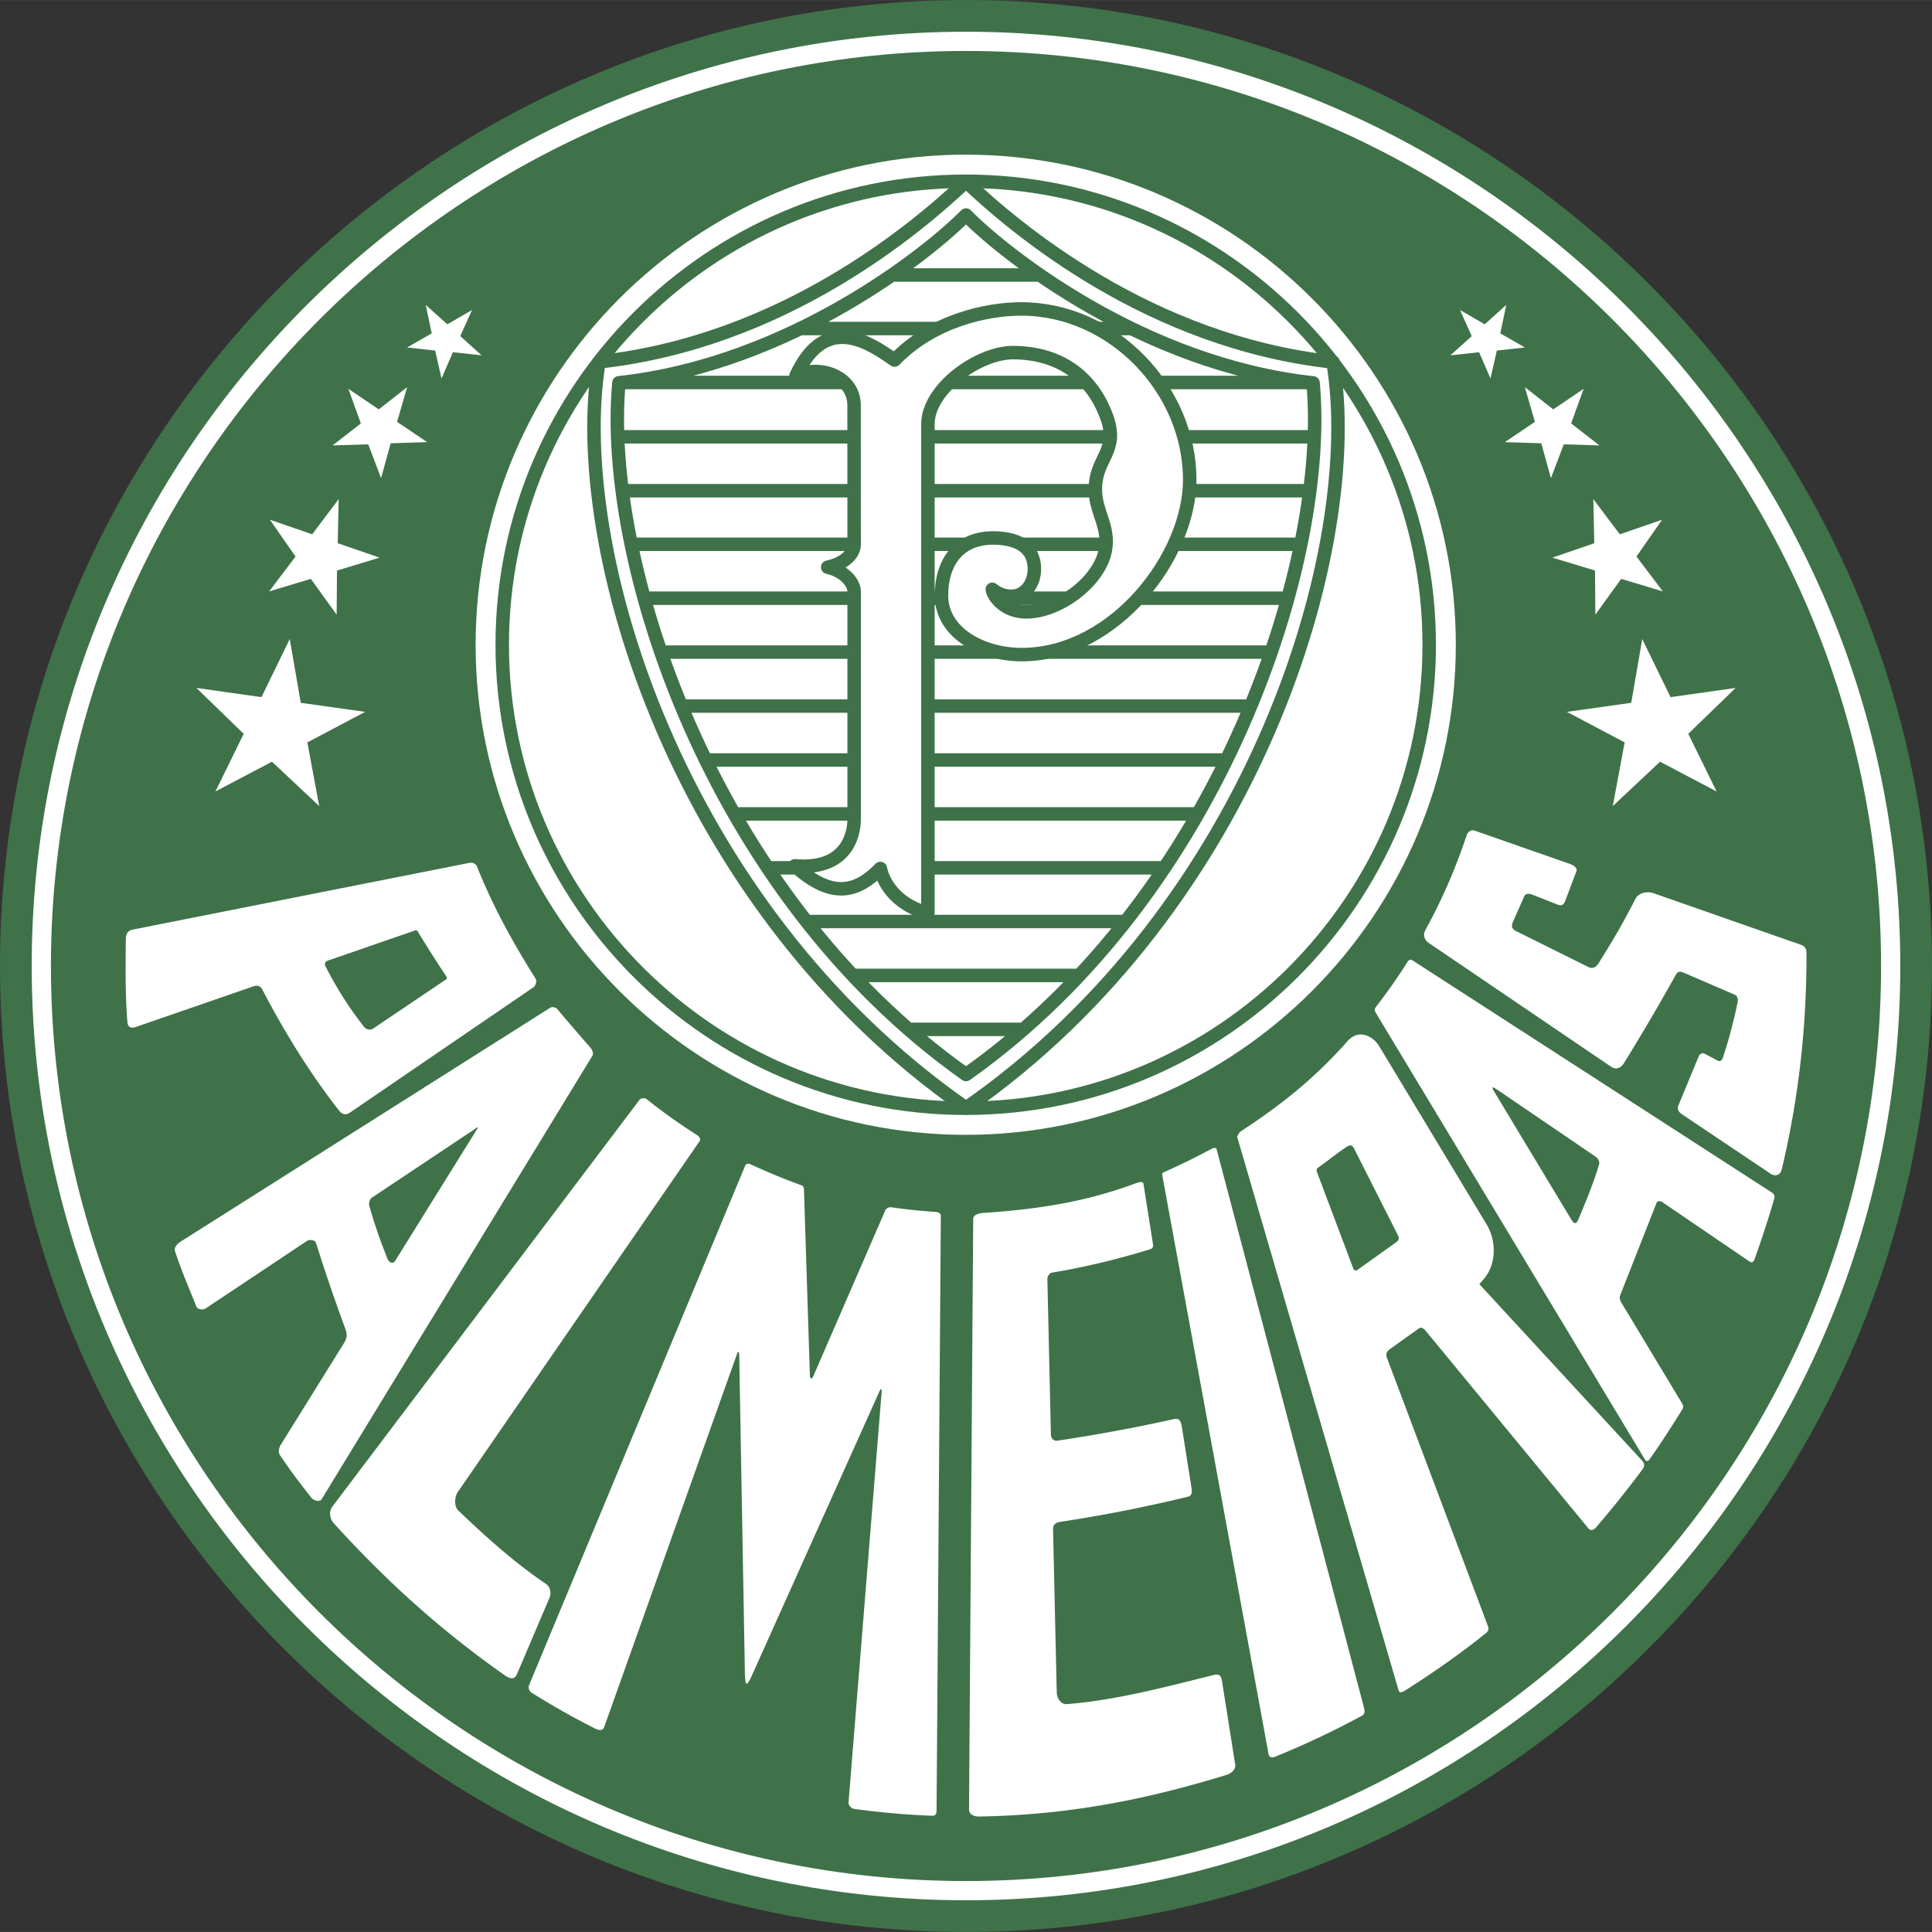 <svg xmlns="http://www.w3.org/2000/svg" width="2500" height="2500" viewBox="0 0 210.884 210.877"><rect x="0" y="0" width="210.884" height="210.877" fill="#333333" stroke="none"/><path d="M105.442 210.877c58.075 0 105.441-47.364 105.441-105.438C210.884 47.365 163.517 0 105.442 0S0 47.365 0 105.439c0 58.074 47.367 105.438 105.442 105.438z" fill="#3f7249"/><path d="M105.412 123.867c29.464 0 53.495-24.03 53.495-53.495 0-29.464-24.031-53.495-53.495-53.495-29.465 0-53.496 24.031-53.496 53.495 0 29.465 24.031 53.495 53.496 53.495z" fill="#fff"/><path d="M105.412 120.963c27.864 0 50.59-22.726 50.59-50.591 0-27.864-22.727-50.591-50.59-50.591-27.865 0-50.591 22.727-50.591 50.591 0 27.865 22.726 50.591 50.591 50.591z" fill="#fff" stroke="#3f7249" stroke-width="1.471" stroke-linejoin="round" stroke-miterlimit="1"/><path d="M105.442 206.368c55.59 0 100.932-45.339 100.932-100.929 0-55.589-45.341-100.929-100.932-100.929S4.51 49.85 4.51 105.439c0 55.59 45.341 100.929 100.932 100.929z" fill="none" stroke="#fff" stroke-width="2.098" stroke-miterlimit="1"/><path d="M105.442 120.94c-31.595-21.993-43.397-61.346-40.06-81.447 20.062-2.181 34.684-14.597 40.06-19.678 5.376 5.096 19.998 17.512 40.06 19.693 3.337 20.101-8.465 59.454-40.06 81.432z" fill="#fff" stroke="#3f7249" stroke-width="1.471" stroke-linejoin="round" stroke-miterlimit="1"/><path fill="#fff" d="M51.52 33.836l-1.28 2.847 2.328 2.098-3.131-.338-1.244 2.866-.693-3.048-3.063-.335 2.686-1.542-.654-3.11 2.353 2.122 2.698-1.56zM44.442 42.255l-1.1 3.787 3.282 2.213-3.978.129-1.051 3.803-1.403-3.69-3.892.119 3.09-2.401-1.365-3.776 3.316 2.241 3.101-2.425zM36.966 54.479l-.101 4.812 4.568 1.573-4.648 1.408-.039 4.816-2.819-3.907-4.551 1.37 2.884-3.806-2.801-4.021 4.617 1.594 2.89-3.839zM31.627 69.751l1.203 6.961 7.024.987-6.305 3.331 1.293 6.95-5.156-4.84-6.173 3.248 3.088-6.292-5.162-5.008 7.099 1.004 3.089-6.341zM159.364 33.836l1.28 2.847-2.329 2.098 3.132-.338 1.244 2.866.693-3.048 3.063-.335-2.686-1.542.654-3.11-2.353 2.122-2.698-1.56zM166.442 42.255l1.1 3.787-3.282 2.213 3.978.129 1.051 3.803 1.403-3.69 3.891.119-3.089-2.401 1.364-3.776-3.315 2.241-3.101-2.425zM173.918 54.479l.101 4.812-4.569 1.573 4.65 1.408.039 4.816 2.818-3.907 4.55 1.37-2.883-3.806 2.801-4.021-4.616 1.594-2.891-3.839zM179.256 69.751l-1.201 6.961-7.024.987 6.304 3.331-1.293 6.95 5.156-4.84 6.173 3.248-3.088-6.292 5.163-5.008-7.099 1.004-3.091-6.341zM70.596 119.979c-.21-.169-.642-.133-.803.082l-33.509 44.382c-.408.541-.303 1.326.152 1.827 5.717 6.292 11.573 11.586 18.437 16.432.425.3 1.187.9 1.554.037l3.574-8.385c.195-.457.039-1.166-.372-1.443-3.536-2.394-6.635-5.204-9.623-8.052-.457-.436-.392-1.488-.033-2.009l26.406-38.318c.122-.176-.058-.481-.238-.597-1.956-1.255-3.82-2.564-5.545-3.956zM19.096 136.542c-.117-.364.254-.787.578-.991l40.391-25.56c.217-.137.609-.032.752.138a288.787 288.787 0 0 0 3.613 4.204c.205.233.395.638.233.904l-29.573 48.43c-.195.319-.874.105-1.105-.188-1.208-1.533-2.367-3.052-3.443-4.681-.202-.305-.094-.783.1-1.094l6.882-11.066c.391-.628.399-.976.148-1.661a209.067 209.067 0 0 1-3.184-9.327c-.101-.321-.711-.384-.991-.197l-11.038 7.357c-.286.19-.887.133-1.016-.187-.786-1.96-1.682-4.018-2.347-6.081z"/><path d="M52.142 123.136l-8.988 14.452c-.303.487-.71.188-.881-.239-.707-1.766-1.385-3.644-1.955-5.711-.085-.309.013-.741.279-.917l11.492-7.662c.077-.052.115-.022.053.077z" fill="#3f7249"/><path d="M36.992 121.197c-3.076-3.929-5.82-8.334-8.365-13.199-.238-.455-.651-.449-.976-.336l-12.802 4.425c-.792.274-.917-.208-.946-.576-.241-3.009-.193-6.007-.168-9.025.006-.685.347-.94.76-1.022l36.721-7.279c.404-.08.735.118.831.359 1.791 4.466 3.874 8.219 6.428 12.302.152.243-.031.765-.208.889l-20.03 13.68c-.442.316-.861.273-1.245-.218zM101.762 198.192c.44.018.465-.336.467-.601l.465-64.912c.001-.211-.286-.378-.497-.393a64.487 64.487 0 0 1-4.913-.511c-.242-.034-.555.114-.652.337l-7.841 18.062c-.174.399-.376.371-.39-.059l-.647-20.286c-.008-.246-.089-.39-.246-.446a69.862 69.862 0 0 1-5.605-2.309c-.177-.082-.452-.106-.563.161l-23.592 56.708c-.106.255.01.646.245.793a84.795 84.795 0 0 0 6.955 3.933c.304.153.827.332 1.008-.177l14.438-40.556c.181-.506.287-.531.297.044l.612 34.402c.033 1.864.176 1.819.922.158l13.743-30.613c.203-.453.299-.394.264.053l-3.61 44.748c-.025.313.303.671.613.715a86.58 86.58 0 0 0 8.527.749zM125.45 136.383a81.89 81.89 0 0 1-10.615 2.525c-.277.047-.518.396-.511.677l.386 17.008c.008.331.222.732.749.652a182.545 182.545 0 0 0 12.624-2.337c.525-.117.79.009.917.812l1.057 6.699c.052.329.104.827-.395.948a160.162 160.162 0 0 1-13.938 2.746c-.371.056-.793.207-.78.812l.402 17.739c.02.897.589 1.383 1.084 1.345 5.329-.415 10.723-1.855 15.965-3.162.361-.09.854-.215.975.549l1.452 9.189c.085.542-.381.983-.976 1.157-8.86 2.72-17.208 4.35-26.823 4.532-.699.03-1.255-.188-1.251-.813l.458-64.448c.002-.388.602-.588.989-.613 6.203-.408 11.338-1.235 16.726-3.235.615-.229.831-.184.874.083l1.033 6.547c.062.382-.097.502-.402.588zM139.102 191.78c-.211.085-.565.059-.621-.249l-11.62-63.287c-.032-.173.041-.234.225-.316a77.856 77.856 0 0 0 5.189-2.547c.166-.088.461-.166.524.069l16.081 60.929c.128.484.065.741-.206.887a94.691 94.691 0 0 1-9.572 4.514zM174.208 166.72c-.18.208-.542.452-.822.112l-17.801-21.612c-.158-.191-.453-.408-.707-.226l-3.09 2.208c-.298.212-.606.46-.394 1.024l11.029 29.291c.129.343-.017.576-.216.735-2.878 2.303-5.781 4.338-8.913 6.317-.181.115-.533.281-.634-.069l-17.626-60.445.307-.508c4.593-3 8.102-5.81 11.736-9.894 1.307-1.467 2.861-.47 3.478.555l11.728 19.46c1.069 1.773 1.057 4.304-.283 5.883l-.523.616 17.75 19.246c.357.387.262.688.07.945a113 113 0 0 1-5.089 6.362z" fill="#fff"/><path d="M152.32 135.646l-4.165 2.975c-.196.141-.372.017-.423-.119l-3.999-10.621c-.048-.124-.038-.31.083-.392 1.084-.741 2.139-1.653 3.237-2.352.344-.22.586-.128.76.245l4.808 9.517c.177.35-.062.577-.301.747z" fill="#3f7249"/><path d="M193.68 130.78c.062-.212-.061-.479-.247-.598l-39.289-25.38c-.191-.124-.394.006-.483.147-1.11 1.773-2.237 3.348-3.486 4.975-.129.168-.15.378.007.639l29.383 48.767c.146.242.369.125.46-.003 1.279-1.795 2.457-3.644 3.613-5.504.113-.18.109-.403-.032-.639l-6.646-11.028c-.131-.217-.213-.516-.121-.751l3.984-10.12c.081-.218.419-.212.581-.102l9.573 6.521c.295.2.46-.045.524-.227a110.992 110.992 0 0 0 2.179-6.697z" fill="#fff"/><path d="M174.544 127.095c-.548 1.976-2 5.413-2.292 6.076-.292.662-.608.162-.734-.047l-8.451-14.025c-.268-.445-.183-.531.262-.228l10.799 7.356c.267.18.52.493.416.868z" fill="#3f7249"/><path d="M189.662 109.403a52.097 52.097 0 0 1-1.589 6.001c-.064.198-.223.553-.6.352l-1.438-.761c-.191-.102-.514.056-.596.255l-2.225 5.382c-.136.332-.112.662.395 1.002l9.676 6.49c.359.242 1.02.279 1.203-.495 1.866-7.892 2.721-15.596 2.694-23.681-.001-.3-.149-.666-.562-.81l-16.102-5.635c-.616-.215-1.625-.155-2.025.639-1.399 2.778-2.75 5-3.995 6.983-.203.324-.552.709-1.141.417l-7.857-3.907c-.336-.167-.619-.419-.368-.988l1.235-2.797c.183-.415.65-.296.92-.189l2.764 1.085c.258.101.588.133.764-.331l1.267-3.342c.111-.292-.294-.625-.589-.728l-10.54-3.689c-.399-.139-.745.179-.847.48-1.208 3.597-2.652 6.978-4.51 10.358-.353.643-.025 1.167.325 1.405l19.965 13.552c.393.267.967.247 1.366-.4a241.502 241.502 0 0 0 5.688-9.687c.139-.248.349-.406.83-.199l5.538 2.385c.284.122.448.39.354.853z" fill="#fff"/><path d="M105.442 117.282c28.198-19.93 39.656-56.558 37.883-75.491-18.622-2.024-33.726-14.094-37.883-18.324-4.157 4.215-19.261 16.285-37.883 18.309-1.773 18.932 9.685 55.56 37.883 75.506zM97.365 30.014h16.136-16.136zm-10.013 5.845h36.15-36.15zm-19.541 5.887h75.134-75.134zm-.393 5.93h76.048-76.048zm.498 5.884h75.054-75.054zm.982 5.847h73.09-73.09zm1.418 5.885h70.255-70.255zm1.824 5.886h66.607H72.14zm2.233 5.886h62.142-62.142zm2.655 5.889h56.833-56.833zm3.12 5.886h50.593-50.593zm3.641 5.884h43.312-43.312zm4.252 5.86h34.807-34.807zm5.049 5.886h24.709H93.09zm6.094 5.888h12.519-12.519z" fill="#fff" stroke="#3f7249" stroke-width="1.471" stroke-linejoin="round" stroke-miterlimit="1"/><path d="M86.76 94.502c6.336.567 6.472-4.413 6.472-5.044v-24.89c0-.897-.965-2.223-2.888-2.66 1.903-.401 2.888-1.511 2.888-2.469l-.007-15.195c0-3.082-3.635-4.507-6.338-3.231 3.305-7.21 8.409-3.301 10.761-1.718 4.135-4.301 10.073-5.585 13.863-5.577 9.994.022 18.362 8.816 18.351 18.668-.009 8.245-8.081 18.874-18.086 19.062-4.467.084-9.008-2.314-9.013-6.45-.004-3.522 1.84-6.59 6.303-6.257 2.958.221 3.839 1.73 3.84 3.365 0 1.61-1.023 3.025-2.579 2.971-.608-.022-1.256-.145-2.018-.754.076.707 1.275 2.411 3.602 2.461 3.538.076 8-3.214 8.719-6.619.542-2.568-1.024-4.205-1.068-6.632-.063-3.604 2.632-4.187 1.237-8.034-1.396-3.845-4.56-6.957-10.142-7.015-3.887-.04-9.372 3.997-9.372 7.795v53.383c-3.007-.735-4.78-2.902-5.191-4.869-2.395 2.462-5.154 3.53-9.334-.291z" fill="#fff" stroke="#3f7249" stroke-width="1.471" stroke-linejoin="round" stroke-miterlimit="1"/><path d="M48.707 106.89l-8.019 5.407c-.266.179-.743.054-.939-.198a39.771 39.771 0 0 1-4.227-6.642c-.101-.201-.114-.477.281-.613l9.459-3.27c.105-.037.244-.059.311.051a124.222 124.222 0 0 0 3.185 5.007c.049.073.021.208-.051.258z" fill="#3f7249"/></svg>